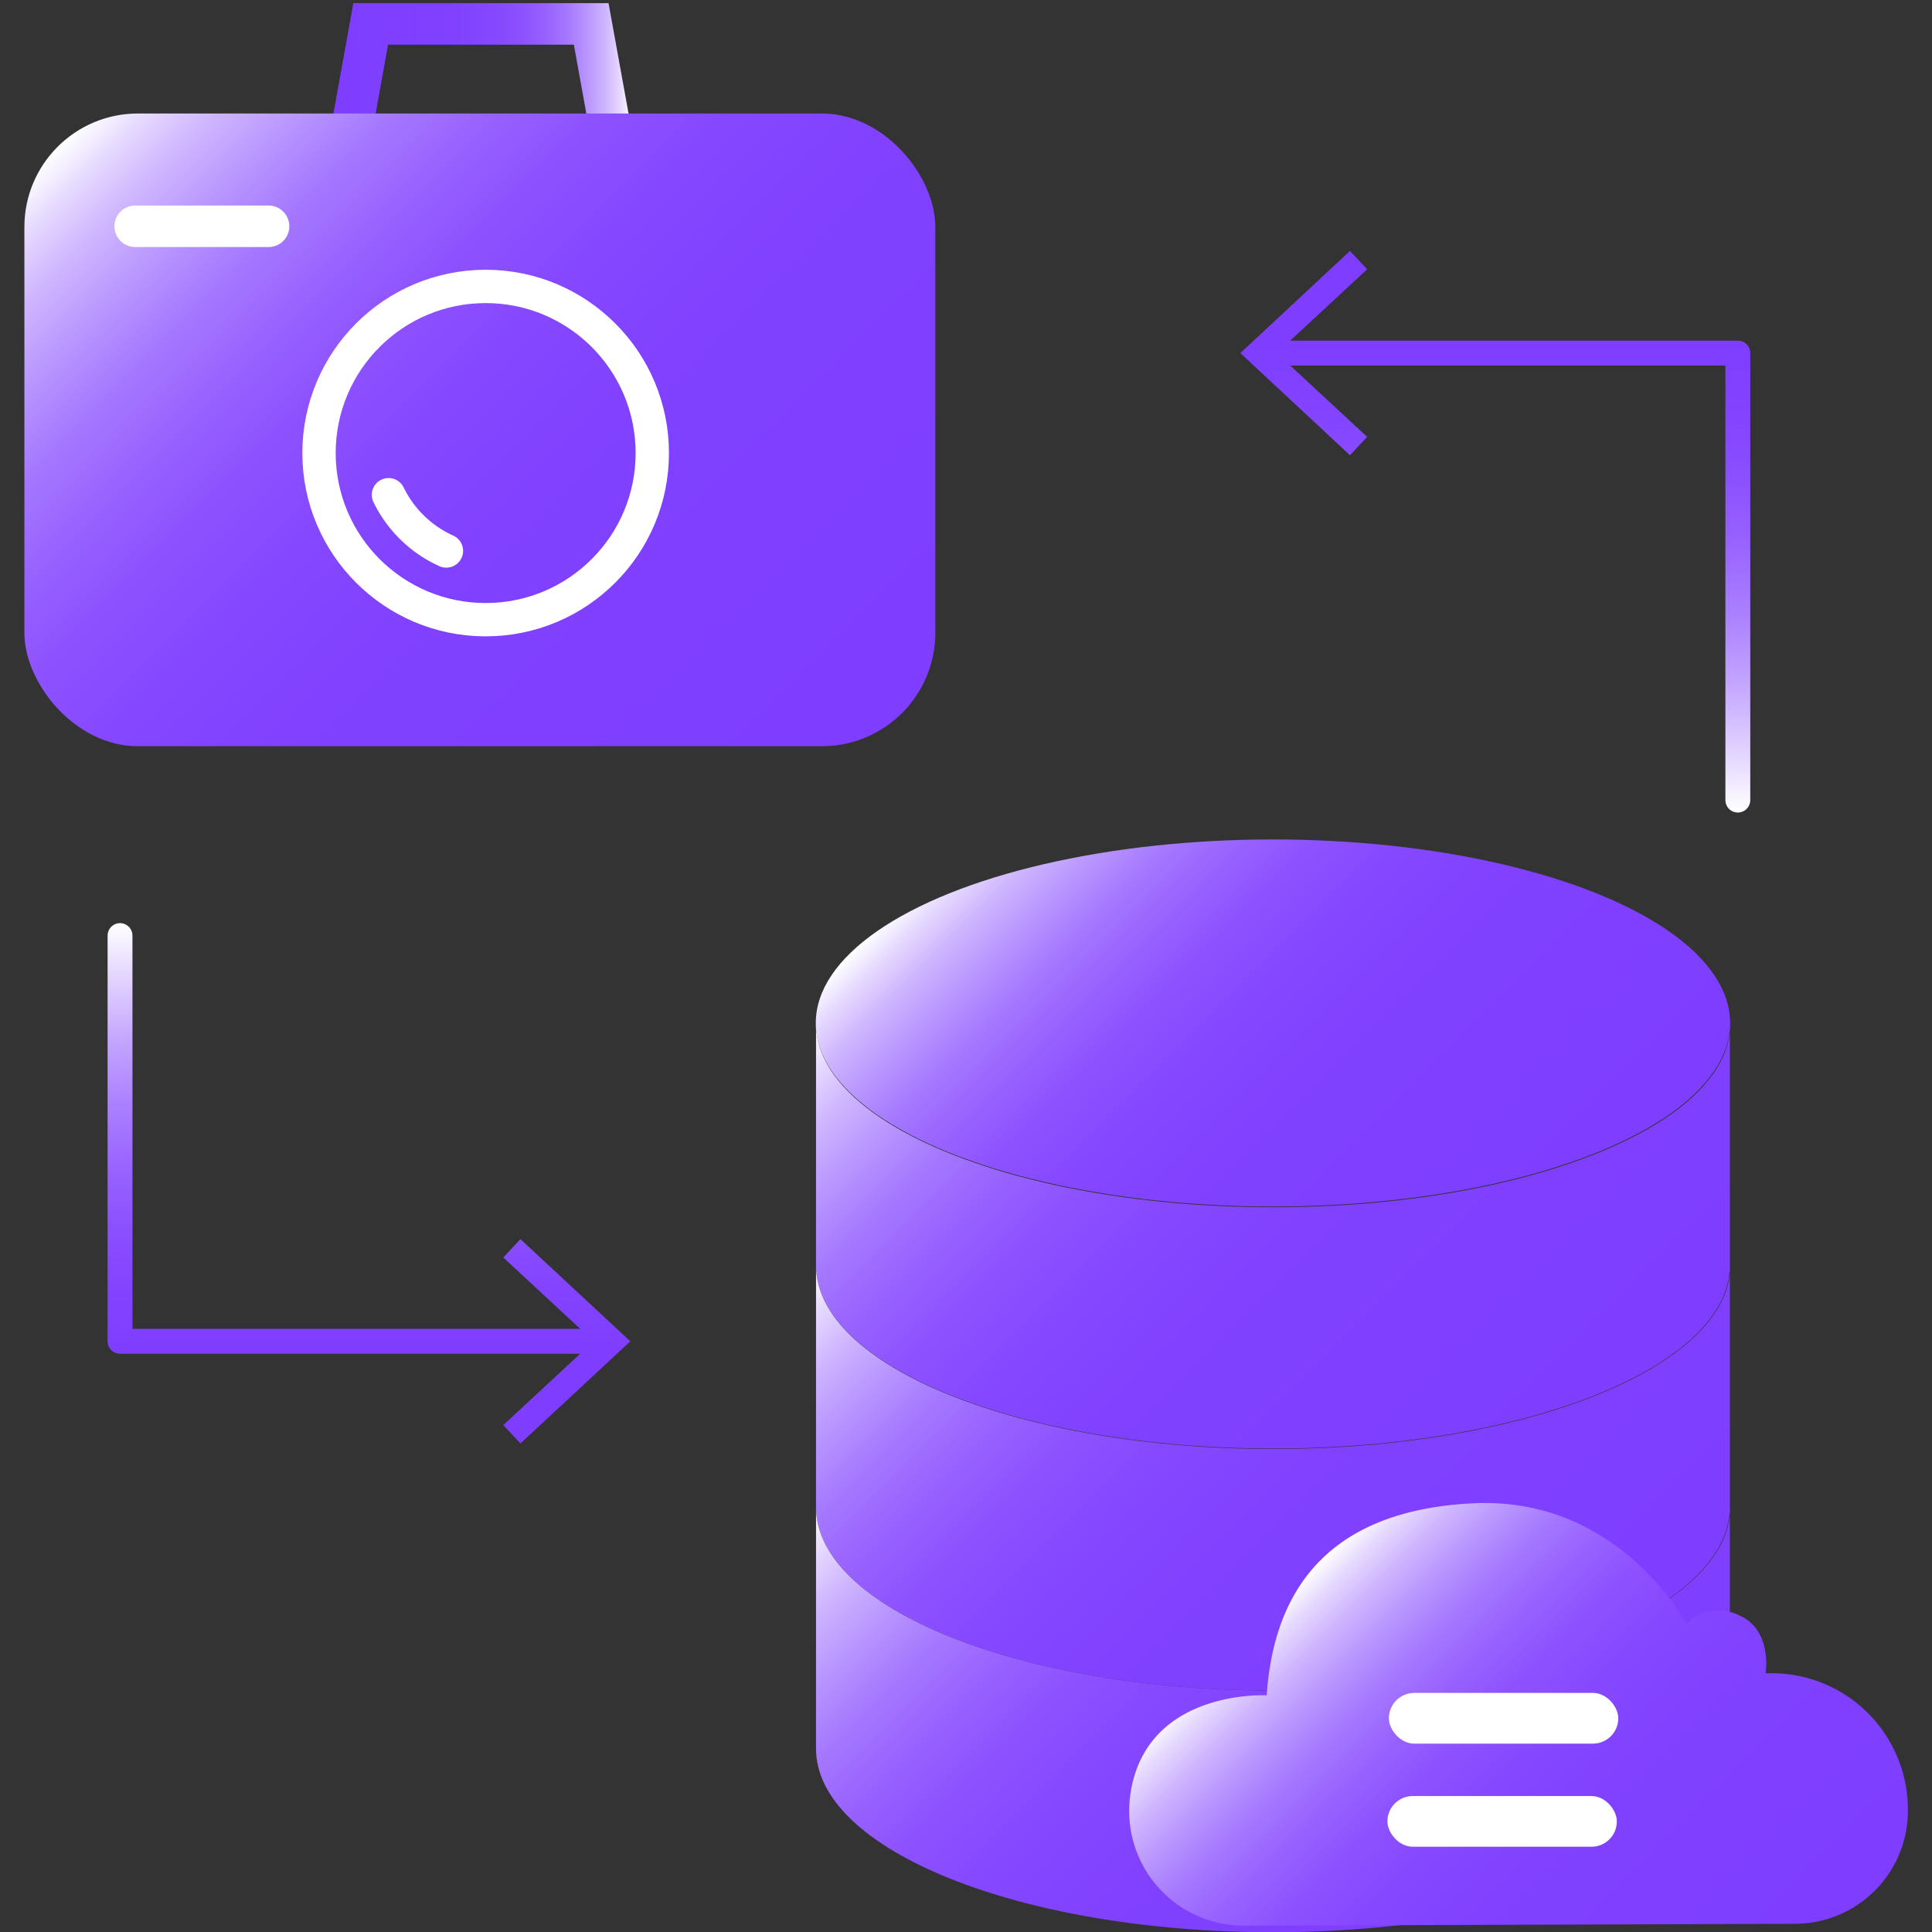 <svg id="图层_1" data-name="图层 1" xmlns="http://www.w3.org/2000/svg" xmlns:xlink="http://www.w3.org/1999/xlink" viewBox="0 0 80 80"><rect x="0" y="0" width="80" height="80" fill="#333333" stroke="none"/><defs><style>.cls-1,.cls-11,.cls-13,.cls-14,.cls-15,.cls-3{fill:none;}.cls-1,.cls-13,.cls-14,.cls-15,.cls-3{stroke-linecap:round;stroke-linejoin:round;}.cls-1,.cls-3{stroke-width:1.03px;}.cls-1{stroke:url(#未命名的渐变_131);}.cls-2{fill:url(#未命名的渐变_131-2);}.cls-3{stroke:url(#未命名的渐变_131-3);}.cls-4{fill:url(#未命名的渐变_131-4);}.cls-5{fill:url(#未命名的渐变_150);}.cls-6{fill:url(#未命名的渐变_150-2);}.cls-7{fill:url(#未命名的渐变_150-3);}.cls-8{fill:url(#未命名的渐变_150-4);}.cls-9{fill:url(#未命名的渐变_150-5);}.cls-10{fill:#fff;}.cls-11{stroke-miterlimit:10;stroke:url(#未命名的渐变_150-6);}.cls-11,.cls-13{stroke-width:1.72px;}.cls-12{fill:url(#未命名的渐变_150-7);}.cls-13,.cls-14,.cls-15{stroke:#fff;}.cls-14{stroke-width:1.38px;}.cls-15{stroke-width:1.39px;}</style><linearGradient id="未命名的渐变_131" x1="62.22" y1="33.65" x2="62.22" y2="14.1" gradientUnits="userSpaceOnUse"><stop offset="0" stop-color="#fff"/><stop offset="0.13" stop-color="#e2d3ff"/><stop offset="0.27" stop-color="#c4a6ff"/><stop offset="0.42" stop-color="#ab80ff"/><stop offset="0.57" stop-color="#9863ff"/><stop offset="0.72" stop-color="#8a4fff"/><stop offset="0.86" stop-color="#8242ff"/><stop offset="1" stop-color="#7f3eff"/></linearGradient><linearGradient id="未命名的渐变_131-2" x1="53.98" y1="33.65" x2="53.98" y2="14.1" xlink:href="#未命名的渐变_131"/><linearGradient id="未命名的渐变_131-3" x1="14.97" y1="38.23" x2="14.97" y2="56.06" xlink:href="#未命名的渐变_131"/><linearGradient id="未命名的渐变_131-4" x1="23.47" y1="38.23" x2="23.47" y2="56.06" xlink:href="#未命名的渐变_131"/><linearGradient id="未命名的渐变_150" x1="62.91" y1="52.56" x2="42.51" y2="32.15" gradientUnits="userSpaceOnUse"><stop offset="0" stop-color="#7f3eff"/><stop offset="0.39" stop-color="#8040ff"/><stop offset="0.54" stop-color="#8547ff"/><stop offset="0.64" stop-color="#8d52ff"/><stop offset="0.72" stop-color="#9863ff"/><stop offset="0.79" stop-color="#a679ff"/><stop offset="0.85" stop-color="#b895ff"/><stop offset="0.91" stop-color="#ceb5ff"/><stop offset="0.96" stop-color="#e6d9ff"/><stop offset="1" stop-color="#fff"/></linearGradient><linearGradient id="未命名的渐变_150-2" x1="65.05" y1="60.44" x2="40.38" y2="35.77" xlink:href="#未命名的渐变_150"/><linearGradient id="未命名的渐变_150-3" x1="65.05" y1="70.45" x2="40.38" y2="45.78" xlink:href="#未命名的渐变_150"/><linearGradient id="未命名的渐变_150-4" x1="65.05" y1="80.46" x2="40.38" y2="55.78" xlink:href="#未命名的渐变_150"/><linearGradient id="未命名的渐变_150-5" x1="72.01" y1="83.94" x2="53.68" y2="65.6" xlink:href="#未命名的渐变_150"/><linearGradient id="未命名的渐变_150-6" x1="13.65" y1="2.99" x2="26.18" y2="2.99" xlink:href="#未命名的渐变_150"/><linearGradient id="未命名的渐变_150-7" x1="34.47" y1="32.41" x2="5.27" y2="3.2" xlink:href="#未命名的渐变_150"/></defs><title>3</title><polyline class="cls-1" points="71.96 33.13 71.96 14.62 52.48 14.62"/><polygon class="cls-2" points="55.9 10.39 56.61 11.15 52.87 14.62 56.61 18.09 55.9 18.85 51.36 14.62 55.9 10.39"/><polyline class="cls-3" points="4.97 38.74 4.97 55.54 24.98 55.54"/><polygon class="cls-4" points="21.55 59.77 20.84 59.01 24.58 55.54 20.84 52.07 21.55 51.31 26.1 55.54 21.55 59.77"/><ellipse class="cls-5" cx="52.71" cy="42.36" rx="18.93" ry="7.6"/><path class="cls-6" d="M71.63,42.52v9.87h0c0,4.19-8.47,7.59-18.92,7.59s-18.92-3.4-18.92-7.59h0v-10c0,4.2,8.47,7.6,18.93,7.6s18.93-3.4,18.93-7.6"/><path class="cls-7" d="M71.63,52.53V62.4h0c0,4.2-8.47,7.6-18.92,7.6s-18.92-3.4-18.92-7.6h0v-10c0,4.19,8.47,7.6,18.93,7.6s18.93-3.41,18.93-7.6"/><path class="cls-8" d="M71.63,62.54v9.87h0c0,4.2-8.47,7.6-18.92,7.6s-18.92-3.4-18.92-7.6h0v-10c0,4.19,8.47,7.59,18.93,7.59s18.93-3.4,18.93-7.59"/><path class="cls-9" d="M46.82,74.2c.7-4.27,5.63-4,5.63-4,.26-3.74,2-7.62,8.52-7.95,6.08-.32,8.86,5,8.86,5A1.87,1.87,0,0,1,72,66.88c1.41.6,1.11,2.41,1.11,2.41A5.64,5.64,0,0,1,79,75v.1a4.68,4.68,0,0,1-4.68,4.56l-22.75.08a4.75,4.75,0,0,1-4.74-5.58Z"/><rect class="cls-10" x="57.45" y="74.37" width="9.5" height="2.1" rx="1.05"/><rect class="cls-10" x="57.51" y="70.1" width="9.5" height="2.1" rx="1.05"/><polyline class="cls-11" points="14.5 5.7 15.35 0.99 24.48 0.99 25.33 5.68"/><rect class="cls-12" x="1.01" y="4.7" width="37.72" height="26.2" rx="4.7"/><line class="cls-13" x1="5.6" y1="9.37" x2="11.12" y2="9.37"/><circle class="cls-14" cx="20.11" cy="18.76" r="6.9"/><path class="cls-15" d="M18.48,22.81a4.9,4.9,0,0,1-2.39-2.32"/></svg>